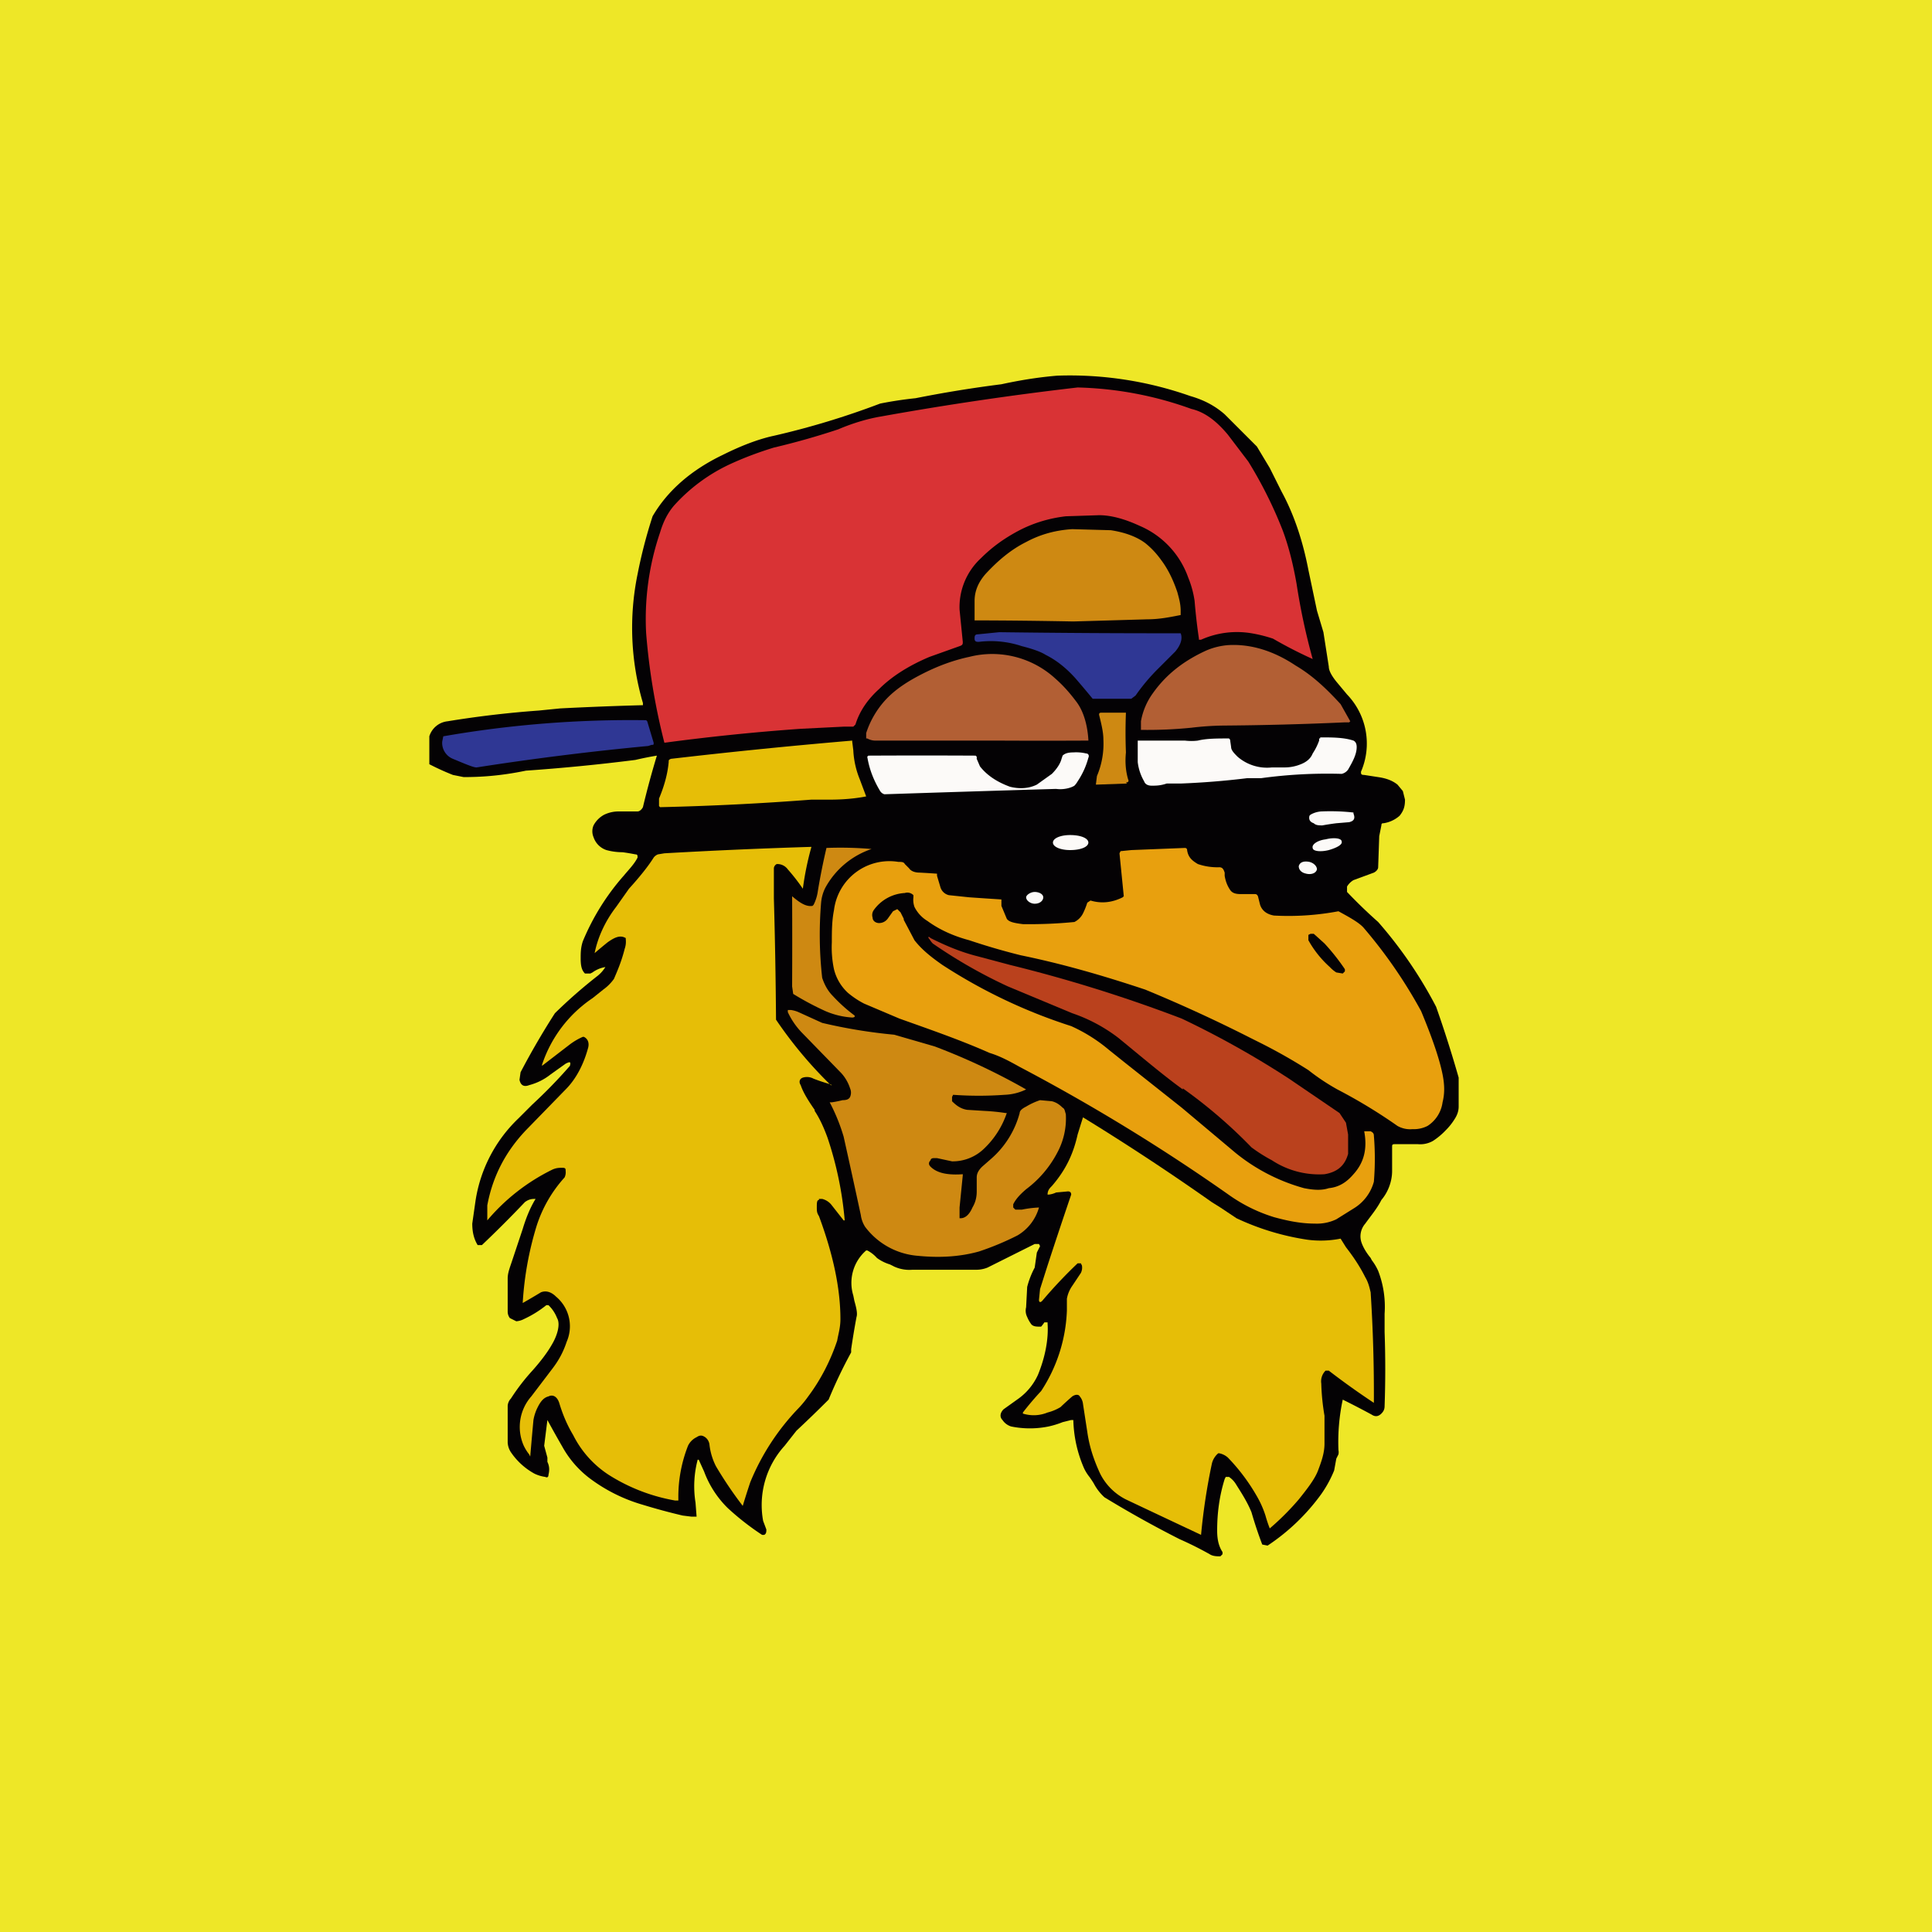 <!-- by TradingView --><svg width="18" height="18" viewBox="0 0 18 18" xmlns="http://www.w3.org/2000/svg"><path fill="#EEE727" d="M0 0h18v18H0z"/><path d="M6.5 13.6a.97.97 0 0 0-.02.4l.01.13h-.05l-.08-.01a5.77 5.77 0 0 1-.37-.1 1.53 1.53 0 0 1-.5-.25.94.94 0 0 1-.25-.29 11.53 11.53 0 0 1-.14-.25l-.03.24.03.11v.04c.02.04.02.08.01.12 0 .02-.01.03-.03.02a.34.34 0 0 1-.1-.03.63.63 0 0 1-.22-.2.18.18 0 0 1-.03-.09v-.34c0-.02.01-.05.03-.07a1.93 1.93 0 0 1 .2-.26c.08-.09.14-.17.18-.24.06-.1.08-.2.05-.25a.33.33 0 0 0-.08-.12h-.02a1 1 0 0 1-.21.13.18.18 0 0 1-.07.02l-.06-.03a.1.1 0 0 1-.02-.06v-.31c0-.05.02-.1.04-.16l.1-.3c.03-.1.07-.2.12-.28-.03 0-.06 0-.1.03a10.83 10.83 0 0 1-.4.4h-.04c-.03-.05-.05-.11-.05-.2l.03-.21a1.34 1.34 0 0 1 .4-.77l.13-.13a4.6 4.6 0 0 0 .35-.36c.01-.04 0-.04-.04-.02l-.14.1a.54.54 0 0 1-.2.1c-.05.02-.08 0-.09-.05l.01-.07a7.16 7.16 0 0 1 .32-.55 4.7 4.7 0 0 1 .4-.35.32.32 0 0 0 .07-.08.28.28 0 0 0-.12.05l-.02.01h-.05c-.03-.03-.04-.07-.04-.14 0-.05 0-.1.02-.16a2.19 2.19 0 0 1 .38-.61c.05-.06.1-.11.13-.17 0-.02 0-.03-.02-.03a1.9 1.9 0 0 0-.12-.02.57.57 0 0 1-.15-.02.19.19 0 0 1-.12-.12.14.14 0 0 1 0-.11.24.24 0 0 1 .1-.1.31.31 0 0 1 .13-.03h.18c.02 0 .04-.02.05-.04a8.38 8.38 0 0 1 .13-.48 2.97 2.97 0 0 0-.2.04 17.95 17.95 0 0 1-1.02.1c-.24.05-.43.06-.58.06l-.1-.02a2.37 2.37 0 0 1-.22-.1v-.26a.2.2 0 0 1 .17-.14 9.5 9.5 0 0 1 .85-.1l.2-.02a31.9 31.9 0 0 1 .77-.03v-.02a2.49 2.49 0 0 1-.05-1.2 4.58 4.58 0 0 1 .14-.54c.14-.24.36-.43.65-.57.18-.09.34-.15.48-.18a7.52 7.52 0 0 0 .99-.3 3.54 3.54 0 0 1 .33-.05 11.49 11.49 0 0 1 .8-.13c.23-.05.4-.07.52-.08a3.38 3.38 0 0 1 1.24.19c.14.04.24.1.32.17l.3.3.12.2.11.22c.12.22.2.47.25.73l.08.38.06.2.05.32c0 .04.03.09.07.14l.1.12a.66.66 0 0 1 .13.72c0 .02 0 .03.03.03l.13.02c.07.01.13.03.18.07l.05.06.02.08c0 .06-.01.1-.05.15a.29.29 0 0 1-.15.07c-.01 0-.02 0-.02.02l-.02.1-.01.29c0 .02-.02.04-.04.05l-.19.07a.17.17 0 0 0-.06.06v.05a4.65 4.65 0 0 0 .29.28 4 4 0 0 1 .54.79 11.4 11.4 0 0 1 .21.66v.27c0 .05-.02.09-.04.12a.56.56 0 0 1-.08.1.65.65 0 0 1-.12.1.24.24 0 0 1-.14.03H13c-.02 0-.03 0-.03.02v.23c0 .1-.04.2-.1.27-.04.08-.1.15-.15.22a.18.18 0 0 0-.04.16c.01.04.04.1.09.16l.01.02a.5.5 0 0 1 .06.1.93.93 0 0 1 .06.4v.17a9.74 9.74 0 0 1 0 .69c0 .03-.01.05-.03.07-.03.03-.06.03-.09.01a7.83 7.83 0 0 0-.27-.14 1.89 1.89 0 0 0-.04.47.1.1 0 0 1 0 .04l-.02.04-.02.11a1.1 1.1 0 0 1-.12.22 1.94 1.94 0 0 1-.5.48l-.05-.01a3.83 3.83 0 0 1-.1-.3c-.04-.1-.1-.19-.15-.27a.22.22 0 0 0-.06-.06h-.03l-.01.02c-.05.16-.07.32-.07.48 0 .07.01.14.05.2v.02l-.02.02c-.03 0-.07 0-.1-.02a3.23 3.23 0 0 0-.28-.14 10.12 10.12 0 0 1-.7-.39.47.47 0 0 1-.1-.13.99.99 0 0 0-.04-.06.4.4 0 0 1-.05-.08 1.19 1.19 0 0 1-.1-.45h-.02l-.08.02a.84.84 0 0 1-.13.04.87.87 0 0 1-.35 0 .15.15 0 0 1-.08-.06c-.03-.03-.02-.07.01-.1l.14-.1a.56.56 0 0 0 .18-.22c.07-.17.1-.34.09-.48v-.01h-.03a.34.34 0 0 1-.03.04h-.01c-.03 0-.06 0-.08-.02a.31.31 0 0 1-.04-.07.13.13 0 0 1-.01-.09l.01-.19a.8.8 0 0 1 .07-.18l.01-.07.01-.07.03-.06-.01-.02h-.04l-.44.22a.28.28 0 0 1-.1.02h-.6a.34.34 0 0 1-.17-.03.8.8 0 0 0-.04-.02.4.4 0 0 1-.12-.06.31.31 0 0 0-.09-.07h-.01a.4.4 0 0 0-.12.42l.01.05c.02.07.03.12.02.15a8.11 8.11 0 0 0-.05.3v.03a4.43 4.43 0 0 0-.21.44 11.55 11.55 0 0 1-.3.29l-.11.14a.82.82 0 0 0-.2.7l.03.08c0 .02 0 .04-.02.05H7.1a2.46 2.46 0 0 1-.32-.25.93.93 0 0 1-.22-.34l-.05-.11c0-.01 0 0 0 0Z" fill="#040204"/><path d="M11.17 5.95a5.5 5.5 0 0 1-.04-.35.92.92 0 0 0-.06-.22.82.82 0 0 0-.45-.48c-.13-.06-.26-.1-.38-.1l-.31.01c-.17.02-.32.07-.45.14s-.24.15-.34.25a.62.62 0 0 0-.2.48l.03.3c0 .02 0 .03-.03.04l-.28.1c-.19.08-.35.18-.47.3-.1.09-.18.2-.22.33l-.02.02h-.09l-.4.02a20.4 20.4 0 0 0-1.27.13 6.06 6.06 0 0 1-.17-1.02 2.5 2.5 0 0 1 .13-.94c.03-.1.07-.18.13-.25a1.62 1.62 0 0 1 .51-.38c.15-.07.29-.12.42-.16a7 7 0 0 0 .6-.17c.14-.06.28-.1.4-.12a29.43 29.43 0 0 1 1.83-.27 3.34 3.34 0 0 1 1.06.2c.13.03.24.12.34.24l.19.25a3.97 3.97 0 0 1 .32.64c.06.16.1.33.13.5a5.97 5.97 0 0 0 .15.7 4.13 4.13 0 0 1-.37-.19 1.33 1.33 0 0 0-.2-.05.82.82 0 0 0-.47.06h-.02v-.01Z" fill="#D93335"/><path d="M11 5.73c-.1.02-.2.04-.31.04a722.66 722.66 0 0 1-.69.02 51.4 51.4 0 0 0-.92-.01V5.6c0-.1.04-.18.1-.25.12-.13.24-.23.38-.3.13-.07.27-.11.43-.12l.36.01c.13.02.24.06.32.12.05.04.1.09.15.16.06.08.11.18.15.3.01.04.03.1.03.17v.04Z" fill="#CE8912"/><path d="M11 5.9c.02.05 0 .11-.05.17l-.16.16a1.8 1.8 0 0 0-.21.25l-.04.03h-.04a486.41 486.41 0 0 1-.32 0 9.34 9.34 0 0 0-.16-.19c-.09-.1-.18-.17-.28-.22-.03-.02-.1-.05-.22-.08a.91.91 0 0 0-.4-.04c-.02 0-.04 0-.04-.03 0-.02 0-.04.03-.04l.2-.02A116.26 116.26 0 0 0 11 5.9Z" fill="#2F3794"/><path d="M12.57 6.73h-.04a30 30 0 0 1-1.14.03 2.77 2.77 0 0 0-.29.02 4.07 4.07 0 0 1-.47.02v-.08a.63.63 0 0 1 .11-.26c.12-.17.28-.3.5-.4a.64.64 0 0 1 .21-.05c.2-.01.41.05.62.19.17.1.3.23.42.36l.09.16ZM10.13 6.9a81.16 81.16 0 0 1-.83 0 1394.87 1394.87 0 0 1-1.15 0 .16.16 0 0 1-.07-.02h-.01v-.05a.84.84 0 0 1 .2-.33c.09-.09.2-.16.34-.23s.28-.12.42-.15a.87.87 0 0 1 .8.2c.08.07.14.14.2.22.06.08.1.2.11.35v.01Z" fill="#B25F34"/><path d="m10.5 7.3-.28.01h-.01l.01-.08a.77.77 0 0 0 .06-.34c0-.07-.02-.15-.04-.23 0-.01 0-.02.02-.02h.23a4.67 4.67 0 0 0 0 .37c-.01.1 0 .18.02.25.01.02 0 .03-.02.03Z" fill="#CE8912"/><path d="M4.13 6.86a10.15 10.15 0 0 1 1.89-.15l.01.01.06.2c0 .02 0 .02-.02.02l-.03.01a26.59 26.59 0 0 0-1.6.2c-.03 0-.1-.03-.22-.08a.16.16 0 0 1-.1-.16l.01-.05Z" fill="#2F3794"/><path d="M12.3 6.87c.11 0 .22 0 .31.03.02.01.03.03.03.06 0 .07-.04.14-.08.21a.1.1 0 0 1-.06.04 4.54 4.54 0 0 0-.75.04h-.13a7.38 7.38 0 0 1-.62.05h-.13c-.06.02-.1.02-.14.02-.03 0-.06-.01-.07-.04a.46.46 0 0 1-.06-.18v-.2H11.04a.5.5 0 0 0 .12 0c.08-.02.18-.02.29-.02l.01.01.01.07c0 .03.03.06.06.09a.42.42 0 0 0 .32.1h.12a.4.4 0 0 0 .15-.03c.05-.02.09-.05.11-.1a.56.56 0 0 0 .06-.12v-.02h.01Z" fill="#FCFAF8"/><path d="m6.15 7.52-.01-.01v-.07c.05-.12.08-.23.09-.34 0-.02 0-.02.02-.03a54.62 54.62 0 0 1 1.69-.17v.01l.01.08a.82.82 0 0 0 .06.27 144.37 144.37 0 0 1 .06.16c-.1.02-.22.03-.33.03h-.18a25.93 25.93 0 0 1-1.4.07Z" fill="#E6BE07"/><path d="M9.1 7.05v.02l.03.07c.07.09.17.15.28.19.08.02.17.02.25-.02l.14-.1c.05-.05.08-.1.09-.14l.01-.03c.02-.02.05-.03.1-.03a.4.4 0 0 1 .12.01c.02 0 .03.02.02.04a.73.73 0 0 1-.1.22.19.19 0 0 1-.03.04c-.03.02-.1.04-.17.03a487.74 487.74 0 0 0-1.6.05.07.07 0 0 1-.04-.03c-.06-.1-.1-.2-.12-.32l.01-.01a95.81 95.81 0 0 1 1 0ZM12.45 7.67a2.54 2.54 0 0 0-.13.02c-.03 0-.06 0-.08-.02-.03-.01-.05-.03-.04-.07l.01-.01a.23.23 0 0 1 .1-.03 1.94 1.94 0 0 1 .3.01v.01c.02.05 0 .07-.04.08l-.12.01ZM9.97 7.92c.1 0 .17-.03.17-.07 0-.04-.07-.07-.17-.07-.09 0-.16.03-.16.07 0 .04.07.07.16.07ZM12.38 7.92c.07-.02.13-.05.12-.08 0-.03-.07-.04-.15-.02-.08.01-.13.05-.12.08 0 .03.07.04.15.02Z" fill="#FCFAF8"/><path d="M7.63 11.18c-.02 0-.02.03-.02.07 0 .03 0 .05.02.08.13.35.2.67.2.96 0 .08-.02.14-.03.2-.06.18-.15.36-.27.52a1 1 0 0 1-.1.12 2.19 2.19 0 0 0-.44.68 7.64 7.64 0 0 0-.07.22 3.7 3.7 0 0 1-.25-.37.59.59 0 0 1-.06-.2.1.1 0 0 0-.04-.07c-.03-.02-.05-.02-.08 0a.17.17 0 0 0-.08.08 1.3 1.3 0 0 0-.09.49v.02h-.03a1.7 1.7 0 0 1-.62-.24.95.95 0 0 1-.33-.37c-.06-.1-.1-.2-.13-.3-.02-.06-.06-.08-.1-.06-.04.01-.07.04-.1.1a.42.42 0 0 0-.04.12 39.91 39.91 0 0 0-.03.34l-.01-.02a.42.42 0 0 1-.05-.08.43.43 0 0 1 .07-.46l.19-.25c.07-.09.11-.17.14-.26a.36.36 0 0 0-.1-.42c-.04-.04-.09-.06-.14-.04a6.8 6.8 0 0 1-.17.1 3.04 3.04 0 0 1 .13-.72 1.23 1.23 0 0 1 .26-.45.11.11 0 0 0 .01-.06c0-.02 0-.03-.03-.03s-.06 0-.1.02a1.87 1.87 0 0 0-.6.47v-.14c.05-.27.17-.5.36-.7l.37-.38c.1-.1.17-.24.21-.39.01-.04 0-.08-.04-.1h-.01a.6.6 0 0 0-.12.07l-.26.2v-.01a1.2 1.2 0 0 1 .47-.62l.1-.08a.42.42 0 0 0 .1-.1c.03-.07.07-.16.1-.28a.2.2 0 0 0 .01-.09v-.01c-.05-.03-.1-.01-.17.04a5 5 0 0 0-.12.1c.03-.15.1-.3.2-.43l.12-.17c.1-.11.18-.21.23-.29a.09.09 0 0 1 .04-.03l.06-.01a51.92 51.92 0 0 1 1.37-.06 2.79 2.79 0 0 0-.08.39 1.81 1.81 0 0 0-.14-.18.12.12 0 0 0-.1-.05c-.01 0-.03.02-.03.04v.28a52.71 52.71 0 0 1 .02 1.13 3.92 3.92 0 0 0 .5.6c.03.01.02.02 0 0a1.68 1.68 0 0 1-.15-.05.13.13 0 0 0-.1-.01c-.03.01-.04.04-.02.07.02.06.06.13.13.23v.01c.04.06.08.14.12.25a3.3 3.3 0 0 1 .16.77h-.01l-.11-.14a.16.16 0 0 0-.09-.06h-.03Z" fill="#E6BE07"/><path d="M7.58 8.43a.4.4 0 0 0 .04-.13 6.04 6.04 0 0 1 .08-.4 3.38 3.38 0 0 1 .42.01.77.77 0 0 0-.43.36.38.38 0 0 0-.04.14 3.6 3.6 0 0 0 .01.7c.02.06.05.12.1.17a1.46 1.46 0 0 0 .2.18c.01.01 0 .02-.02.02a.74.74 0 0 1-.25-.06 2.67 2.67 0 0 1-.3-.16l-.01-.07a83.4 83.4 0 0 0 0-.84c.07.06.13.1.19.09Z" fill="#CE8912"/><path d="m10.47 8.35-.04-.4.01-.02.1-.01a1439.54 1439.54 0 0 0 .5-.02s.02 0 .02.02c.01.07.05.1.1.13a.56.56 0 0 0 .2.03c.03 0 .04.02.05.05v.03c.01.06.03.1.05.13.02.03.05.04.1.04h.13c.01 0 .02 0 .03.02l.02.08c.02.06.07.09.13.1a2.51 2.51 0 0 0 .6-.04c.11.06.2.11.24.16a4.51 4.51 0 0 1 .53.77c.1.24.17.44.2.59.02.1.02.18 0 .26a.31.31 0 0 1-.14.22.28.28 0 0 1-.14.03.24.24 0 0 1-.14-.03 4.9 4.9 0 0 0-.56-.34 2.02 2.02 0 0 1-.27-.18 5.1 5.1 0 0 0-.44-.25l-.1-.05a13.72 13.72 0 0 0-.98-.45c-.39-.13-.77-.24-1.16-.32a6.2 6.2 0 0 1-.48-.14c-.15-.04-.28-.1-.39-.18a.32.32 0 0 1-.12-.13.2.2 0 0 1-.01-.09v-.02c-.02-.02-.05-.03-.08-.02a.38.38 0 0 0-.29.16.08.08 0 0 0-.01.07c0 .03.03.05.06.05a.1.1 0 0 0 .08-.04l.05-.07.04-.02.03.03.03.06v.01l.1.19c.07.09.16.16.26.23a4.99 4.99 0 0 0 1.2.57 1.5 1.5 0 0 1 .35.22l.15.12.53.42.5.42a1.75 1.75 0 0 0 .64.33c.1.02.17.02.23 0 .1-.01.17-.06.23-.13.1-.11.13-.24.1-.4h.06c.02.01.03.02.03.04a2.57 2.57 0 0 1 0 .43.42.42 0 0 1-.19.25l-.16.1a.42.42 0 0 1-.2.04c-.14 0-.27-.03-.38-.06a1.47 1.47 0 0 1-.41-.2 17.8 17.8 0 0 0-1.96-1.2c-.09-.05-.18-.1-.28-.13-.27-.12-.56-.22-.84-.32l-.33-.14a.81.81 0 0 1-.15-.1.44.44 0 0 1-.13-.22.98.98 0 0 1-.02-.25c0-.1 0-.2.02-.3a.52.52 0 0 1 .6-.45c.03 0 .05 0 .06.02l.04.04c.02.03.06.04.1.04a7.6 7.6 0 0 1 .16.01v.02l.03.1c.01.04.04.07.08.08l.19.02a50.3 50.3 0 0 0 .3.02v.06l.05.12c.02.03.07.04.15.05a4.28 4.28 0 0 0 .48-.02.18.18 0 0 0 .08-.08.7.7 0 0 0 .04-.1l.03-.02c.1.03.2.02.3-.03Z" fill="#E8A00E"/><path d="M12.17 8.14c.04.01.09 0 .1-.04 0-.03-.03-.06-.07-.07-.05-.01-.09 0-.1.04 0 .03.02.06.07.07ZM9.64 8.42c.05 0 .08-.03.08-.06s-.04-.05-.08-.05-.08.03-.08.05c0 .03.04.06.08.06Z" fill="#FCFAF8"/><path d="M12.39 9.01a.96.96 0 0 1-.2-.25v-.05l.02-.01h.03l.1.09a2 2 0 0 1 .19.24v.02l-.02.02-.06-.01a.3.3 0 0 1-.06-.05Z" fill="#040204"/><path d="M11.02 10.15c-.18-.13-.38-.3-.6-.48a1.5 1.5 0 0 0-.43-.23l-.6-.25a4.67 4.67 0 0 1-.7-.4.23.23 0 0 1-.03-.04c-.02-.02-.01-.03.01-.01.14.07.28.13.44.17l.3.08a13.54 13.54 0 0 1 1.6.5 8.59 8.59 0 0 1 1 .56l.47.32.06.09.02.11V10.75c-.03.11-.1.17-.22.19a.8.8 0 0 1-.49-.13 1.5 1.5 0 0 1-.19-.12 4.6 4.6 0 0 0-.64-.55Z" fill="#BA411D"/><path d="M8.95 11.35c.04 0 .08-.03.11-.1.03-.05.04-.1.04-.15v-.13c0-.04.02-.07.05-.1l.08-.07a.86.86 0 0 0 .27-.43c0-.02.02-.04.06-.06a.64.64 0 0 1 .13-.06l.11.01c.04.01.07.03.1.06.02.01.02.03.03.06a.67.67 0 0 1-.08.36 1.01 1.01 0 0 1-.29.34c-.07.06-.1.1-.12.14v.03l.02.02h.06a1 1 0 0 1 .16-.02.44.44 0 0 1-.2.26 2.59 2.59 0 0 1-.36.15c-.18.05-.37.06-.57.04a.68.68 0 0 1-.49-.27.27.27 0 0 1-.04-.11 104.14 104.14 0 0 0-.16-.73 1.74 1.74 0 0 0-.13-.32h.02a1 1 0 0 0 .1-.02c.04 0 .06-.01.07-.03a.1.1 0 0 0 0-.08.39.39 0 0 0-.08-.14l-.37-.38a.7.7 0 0 1-.13-.19v-.02h.03a.27.27 0 0 1 .07.02l.22.1a4.86 4.86 0 0 0 .67.11l.38.11a6.01 6.01 0 0 1 .85.4.5.5 0 0 1-.2.05 3.31 3.31 0 0 1-.48 0l-.01.02v.04c.04.04.08.07.14.08l.16.01a1.93 1.93 0 0 1 .2.02h.01a.82.82 0 0 1-.21.33.42.42 0 0 1-.3.12l-.14-.03H8.7c-.02 0-.03.01-.03.02-.02.02-.02.04 0 .06.06.06.16.08.3.07v.01l-.03.3v.1h.02Z" fill="#CE8912"/><path d="M11.35 13.54a.18.18 0 0 0-.06.1 5.77 5.77 0 0 0-.1.66 308.66 308.66 0 0 1-.7-.33.54.54 0 0 1-.24-.24c-.06-.13-.1-.25-.12-.39l-.04-.26a.13.13 0 0 0-.03-.07c-.01-.02-.04-.02-.07 0a3.3 3.3 0 0 0-.11.1.44.44 0 0 1-.12.05.34.34 0 0 1-.23.01v-.01a2.8 2.8 0 0 1 .17-.2 1.46 1.46 0 0 0 .24-.75v-.11a.3.3 0 0 1 .05-.12l.08-.12a.11.11 0 0 0 .01-.07l-.01-.02h-.03a4.42 4.42 0 0 0-.33.35c-.02.02-.03.01-.03-.01l.01-.1.07-.22a53.89 53.89 0 0 1 .22-.66c0-.02-.01-.03-.03-.03l-.11.01a.22.22 0 0 1-.07.02h-.01c0-.04.02-.06.04-.08.13-.15.2-.3.24-.48a24.77 24.77 0 0 1 .05-.16 22.58 22.58 0 0 1 1.2.79l.08.05.15.1a2.37 2.37 0 0 0 .66.2.94.94 0 0 0 .31-.01l.05.08c.07.09.13.18.18.28.03.05.04.1.05.14a14.64 14.64 0 0 1 .03 1.03 7.25 7.25 0 0 1-.42-.3h-.03a.14.14 0 0 0-.04.12 2.1 2.1 0 0 0 .03.3v.26c0 .09-.03.17-.06.25-.03.08-.1.17-.18.27a2.44 2.44 0 0 1-.27.27 1.27 1.27 0 0 1-.04-.12.92.92 0 0 0-.08-.18 1.8 1.8 0 0 0-.27-.36.17.17 0 0 0-.08-.04h-.01Z" fill="#E6BE07"/></svg>